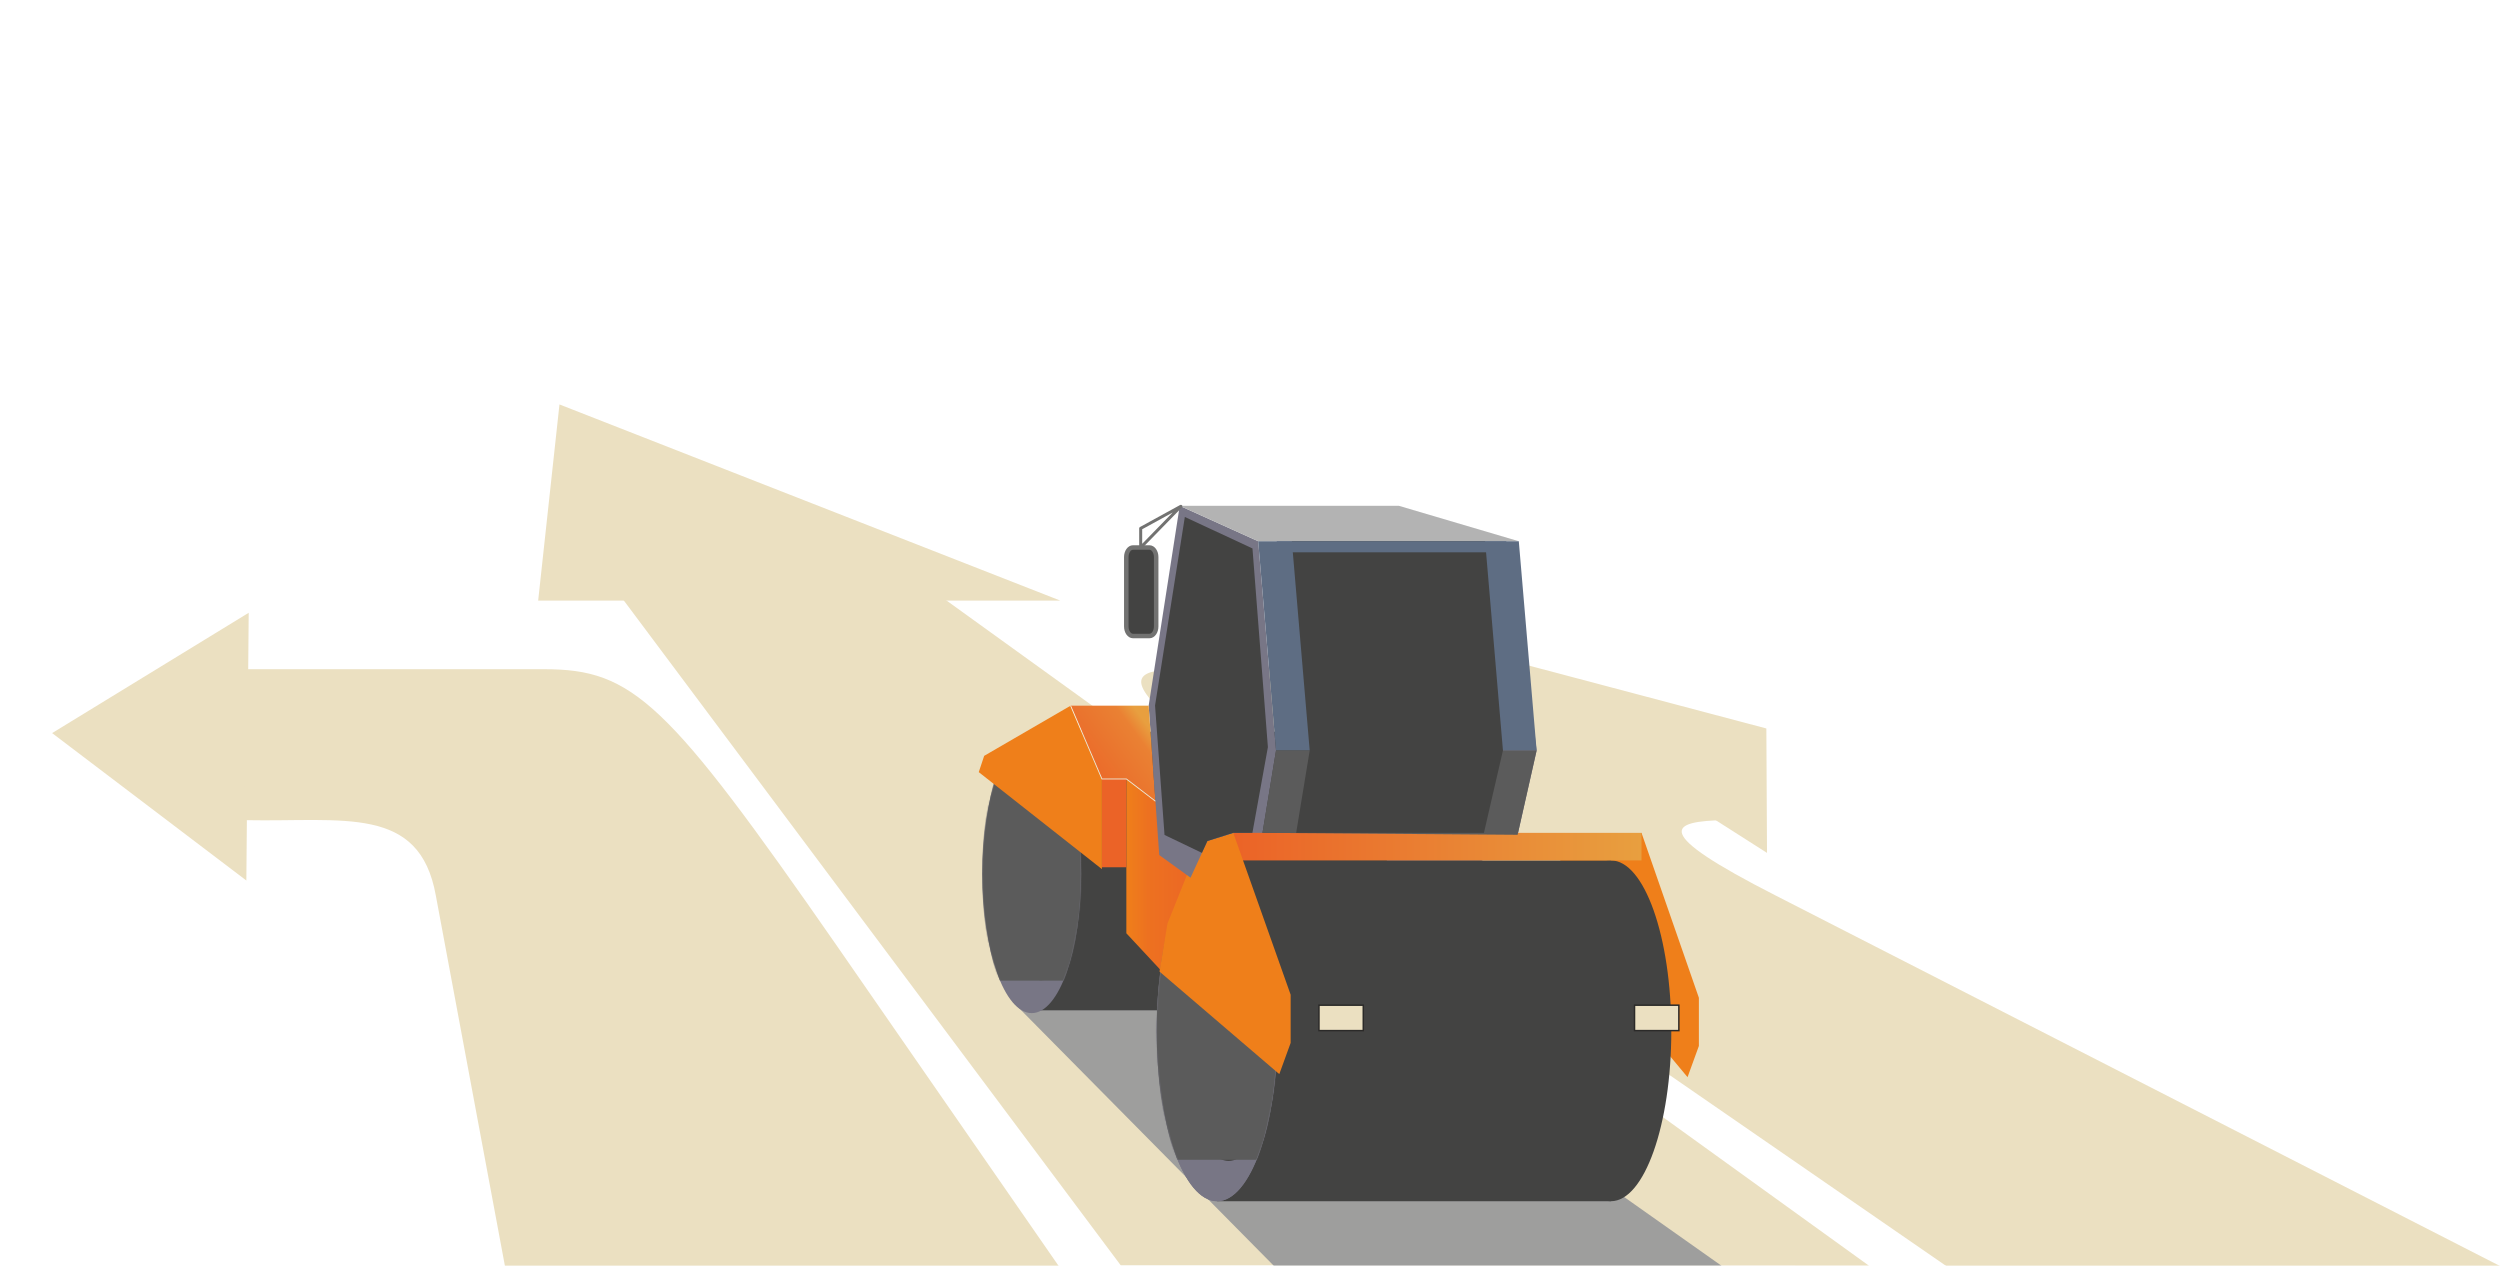 <?xml version="1.0" encoding="UTF-8"?> <svg xmlns="http://www.w3.org/2000/svg" width="2217" height="1123" viewBox="0 0 2217 1123" fill="none"><mask id="mask0_215_196" style="mask-type:luminance" maskUnits="userSpaceOnUse" x="0" y="0" width="2217" height="1123"><path d="M0 0H2217V1122.52H0V0Z" fill="white"></path></mask><g mask="url(#mask0_215_196)"><path fill-rule="evenodd" clip-rule="evenodd" d="M1566.99 756.351L1566.41 646.005L1271.38 567.898L1566.99 756.351Z" fill="#EBE0C1"></path><path fill-rule="evenodd" clip-rule="evenodd" d="M1539.61 711.19L1317.46 593.43L1048.84 593.443C969.753 593.443 1000.71 621.874 1314.85 838.974L1817.33 1185.79L2341.08 1186.17L1574.65 794.142C1462.57 737.031 1480.53 728.185 1530.06 727.257C1550.32 726.877 1515.52 711.684 1539.61 711.19V711.19Z" fill="#EBE0C1"></path><path fill-rule="evenodd" clip-rule="evenodd" d="M218.465 780.844L46.213 650.106L220.551 543.406L218.465 780.844Z" fill="#EBE0C1"></path><path fill-rule="evenodd" clip-rule="evenodd" d="M218.09 727.329L213.82 593.43L482.466 593.443C561.554 593.443 591.485 621.874 742.298 838.974L982.553 1185.79L459.622 1186.17L386.484 794.142C372.06 713.664 304.682 729.028 218.09 727.329L218.09 727.329Z" fill="#EBE0C1"></path><path fill-rule="evenodd" clip-rule="evenodd" d="M993.909 1122.14L552.317 531.351L793.701 499.616L1657.52 1122.52L993.909 1122.14Z" fill="#EBE0C1"></path><path fill-rule="evenodd" clip-rule="evenodd" d="M940.292 532.623L496.138 358.657L477.245 532.623H940.292Z" fill="#EBE0C1"></path><path fill-rule="evenodd" clip-rule="evenodd" d="M898.166 888.418L1129.64 1122.52H1526.7L1186.25 882.131L898.166 888.418Z" fill="#9E9E9D"></path><path fill-rule="evenodd" clip-rule="evenodd" d="M1455.68 738.576L1506.57 884.837V927.537L1496.51 955.239L1383.68 819.628V761.265L1455.68 738.576Z" fill="#EF7F1A"></path><path d="M1224.53 892.627C1248.72 892.627 1268.33 837.315 1268.33 769.083C1268.33 700.852 1248.72 645.54 1224.53 645.54C1200.34 645.54 1180.73 700.852 1180.73 769.083C1180.73 837.315 1200.34 892.627 1224.53 892.627Z" fill="#434342"></path><path d="M1202.95 648.859H917.429V895.946H1202.95V648.859Z" fill="#434342"></path><path fill-rule="evenodd" clip-rule="evenodd" d="M1227.16 826.463L1345.81 740.3L1362.68 665.532L1346.87 532.306L1241.26 496.01L1227.16 826.463Z" fill="#787686"></path><path fill-rule="evenodd" clip-rule="evenodd" d="M914.939 651.35C939.127 651.35 958.736 706.662 958.736 774.893C958.736 843.124 939.127 898.437 914.939 898.437C890.75 898.437 871.142 843.124 871.142 774.893C871.142 706.662 890.75 651.35 914.939 651.35Z" fill="#787685"></path><mask id="mask1_215_196" style="mask-type:luminance" maskUnits="userSpaceOnUse" x="871" y="651" width="88" height="248"><path d="M914.939 651.35C939.127 651.35 958.736 706.662 958.736 774.893C958.736 843.124 939.127 898.437 914.939 898.437C890.75 898.437 871.142 843.124 871.142 774.893C871.142 706.662 890.75 651.35 914.939 651.35Z" fill="white"></path></mask><g mask="url(#mask1_215_196)"><path d="M923.298 869.254C941.773 869.254 956.749 827.008 956.749 774.895C956.749 722.782 941.773 680.536 923.298 680.536C904.823 680.536 889.847 722.782 889.847 774.895C889.847 827.008 904.823 869.254 923.298 869.254Z" fill="#434342"></path><path fill-rule="evenodd" clip-rule="evenodd" d="M828.722 642.975H1016.56V869.637H828.722V642.975Z" fill="#5B5B5B"></path></g><mask id="mask2_215_196" style="mask-type:luminance" maskUnits="userSpaceOnUse" x="0" y="0" width="1588" height="1123"><path d="M0 0H1587.4V1122.52H0V0Z" fill="white"></path></mask><g mask="url(#mask2_215_196)"><path fill-rule="evenodd" clip-rule="evenodd" d="M1032.85 826.463L1119.28 740.3L1131.57 665.532L1115.76 479.971L1046.19 448.545L1018.63 625.796L1032.85 826.463Z" fill="#787686"></path><path fill-rule="evenodd" clip-rule="evenodd" d="M1046.19 448.545H1240.5L1346.87 479.971H1115.76L1046.19 448.545Z" fill="#B3B3B3"></path><path fill-rule="evenodd" clip-rule="evenodd" d="M1115.76 479.971H1346.87L1362.68 665.532H1131.57L1115.76 479.971Z" fill="#5E6D83"></path><path fill-rule="evenodd" clip-rule="evenodd" d="M998.846 827.624L1073.85 908.178V748.193L998.846 690.766V827.624Z" fill="url(#paint0_linear_215_196)"></path><path d="M1428.55 1065.25C1458.14 1065.25 1482.12 997.59 1482.12 914.132C1482.12 830.674 1458.14 763.018 1428.55 763.018C1398.96 763.018 1374.98 830.674 1374.98 914.132C1374.98 997.59 1398.96 1065.25 1428.55 1065.25Z" fill="#434342"></path><path d="M1428.55 763.018H1079.31V1065.25H1428.55V763.018Z" fill="#434342"></path><path d="M1079.31 1065.25C1108.9 1065.25 1132.88 997.59 1132.88 914.132C1132.88 830.674 1108.9 763.018 1079.31 763.018C1049.72 763.018 1025.74 830.674 1025.74 914.132C1025.74 997.59 1049.72 1065.25 1079.31 1065.25Z" fill="#787685"></path><path fill-rule="evenodd" clip-rule="evenodd" d="M1079.31 763.018C1108.9 763.018 1132.88 830.674 1132.88 914.132C1132.88 997.59 1108.9 1065.25 1079.31 1065.25C1049.72 1065.25 1025.74 997.59 1025.74 914.132C1025.74 830.674 1049.72 763.018 1079.31 763.018Z" fill="#787685"></path></g><mask id="mask3_215_196" style="mask-type:luminance" maskUnits="userSpaceOnUse" x="1025" y="763" width="108" height="303"><path d="M1079.31 763.018C1108.9 763.018 1132.88 830.674 1132.88 914.132C1132.88 997.59 1108.9 1065.25 1079.31 1065.25C1049.72 1065.25 1025.74 997.59 1025.74 914.132C1025.74 830.674 1049.72 763.018 1079.31 763.018Z" fill="white"></path></mask><g mask="url(#mask3_215_196)"><path d="M1089.54 1029.55C1112.13 1029.55 1130.45 977.877 1130.45 914.134C1130.45 850.391 1112.13 798.718 1089.54 798.718C1066.94 798.718 1048.62 850.391 1048.62 914.134C1048.62 977.877 1066.94 1029.55 1089.54 1029.55Z" fill="#434342"></path><path fill-rule="evenodd" clip-rule="evenodd" d="M1004.32 801.839H1192.16V1028.5H1004.32V801.839Z" fill="#5B5B5B"></path></g><mask id="mask4_215_196" style="mask-type:luminance" maskUnits="userSpaceOnUse" x="0" y="0" width="1588" height="1123"><path d="M0 0H1587.4V1122.52H0V0Z" fill="white"></path></mask><g mask="url(#mask4_215_196)"><path d="M998.846 690.766H977.188V769.083H998.846V690.766Z" fill="#EB6327"></path><path fill-rule="evenodd" clip-rule="evenodd" d="M977.188 690.766L949.401 625.796L872.765 670.286L867.961 684.716L977.188 770.755V690.766Z" fill="#EF7F1A"></path><path d="M1455.68 738.577H1093.66V763.018H1455.68V738.577Z" fill="url(#paint1_linear_215_196)"></path><path fill-rule="evenodd" clip-rule="evenodd" d="M949.401 625.796H1018.63L1024.63 710.509L998.846 690.766H977.188L949.401 625.796Z" fill="url(#paint2_linear_215_196)"></path><path fill-rule="evenodd" clip-rule="evenodd" d="M1093.66 738.576L1144.55 882.131V924.831L1134.48 952.532L1028.25 861.595L1035.29 819.072L1063.75 747.999L1093.66 738.576Z" fill="#EF7F1A"></path><path d="M1208.96 891.396H1169.65V913.946H1208.96V891.396Z" fill="#EBE0C1" stroke="#2B2A29" stroke-width="1.333" stroke-miterlimit="22.926"></path><path fill-rule="evenodd" clip-rule="evenodd" d="M1022.58 681.525L1028.01 758.246L1055.78 778.342L1070.73 745.801L1093.66 738.576L1022.58 681.525Z" fill="#787686"></path><path d="M1488.81 891.396H1449.5V913.946H1488.81V891.396Z" fill="#EBE0C1" stroke="#2B2A29" stroke-width="1.333" stroke-miterlimit="22.926"></path><path fill-rule="evenodd" clip-rule="evenodd" d="M1050.71 458.445L1024.3 625.665L1032.7 740.433L1065.88 756.351L1070.73 745.801L1093.66 738.576H1110.63L1124.37 662.557L1110.69 486.346L1050.71 458.445Z" fill="#434342"></path><path fill-rule="evenodd" clip-rule="evenodd" d="M1362.68 665.532L1345.81 740.3L1119.57 738.576L1131.57 665.532H1362.68Z" fill="#5B5B5B"></path><path fill-rule="evenodd" clip-rule="evenodd" d="M1145.62 479.971L1161.44 665.532L1149.43 738.576H1315.95L1332.82 665.532L1317 479.971H1145.62Z" fill="#434342"></path><path d="M1019.31 485.524H1004.78C1001.47 485.524 998.79 489.329 998.79 494.023V555.531C998.79 560.224 1001.47 564.029 1004.78 564.029H1019.31C1022.62 564.029 1025.3 560.224 1025.3 555.531V494.023C1025.3 489.329 1022.62 485.524 1019.31 485.524Z" fill="#434342" stroke="#727271" stroke-width="4" stroke-miterlimit="22.926"></path><path fill-rule="evenodd" clip-rule="evenodd" d="M1047.19 449L1011.56 468.542V485.524L1047.19 449Z" stroke="#727271" stroke-width="2.667" stroke-miterlimit="22.926" stroke-linecap="round" stroke-linejoin="round"></path><path d="M949.401 625.796L977.188 690.766H998.846L1024.63 710.509" stroke="#F5EFDB" stroke-width="0.756" stroke-miterlimit="22.926"></path><path d="M1335.81 479.971H1132.24V489.791H1335.81V479.971Z" fill="#5E6D83"></path></g></g><defs><linearGradient id="paint0_linear_215_196" x1="998.846" y1="799.472" x2="1073.85" y2="799.472" gradientUnits="userSpaceOnUse"><stop stop-color="#EF7F1A"></stop><stop offset="0.259" stop-color="#ED7120"></stop><stop offset="1" stop-color="#EB6327"></stop></linearGradient><linearGradient id="paint1_linear_215_196" x1="1093.66" y1="750.798" x2="1455.68" y2="750.798" gradientUnits="userSpaceOnUse"><stop stop-color="#EB6327"></stop><stop offset="1" stop-color="#E89F3F"></stop></linearGradient><linearGradient id="paint2_linear_215_196" x1="955.31" y1="691.445" x2="1018.72" y2="644.859" gradientUnits="userSpaceOnUse"><stop stop-color="#EB6327"></stop><stop offset="0.839" stop-color="#EA8133"></stop><stop offset="1" stop-color="#E89F3F"></stop></linearGradient></defs></svg> 